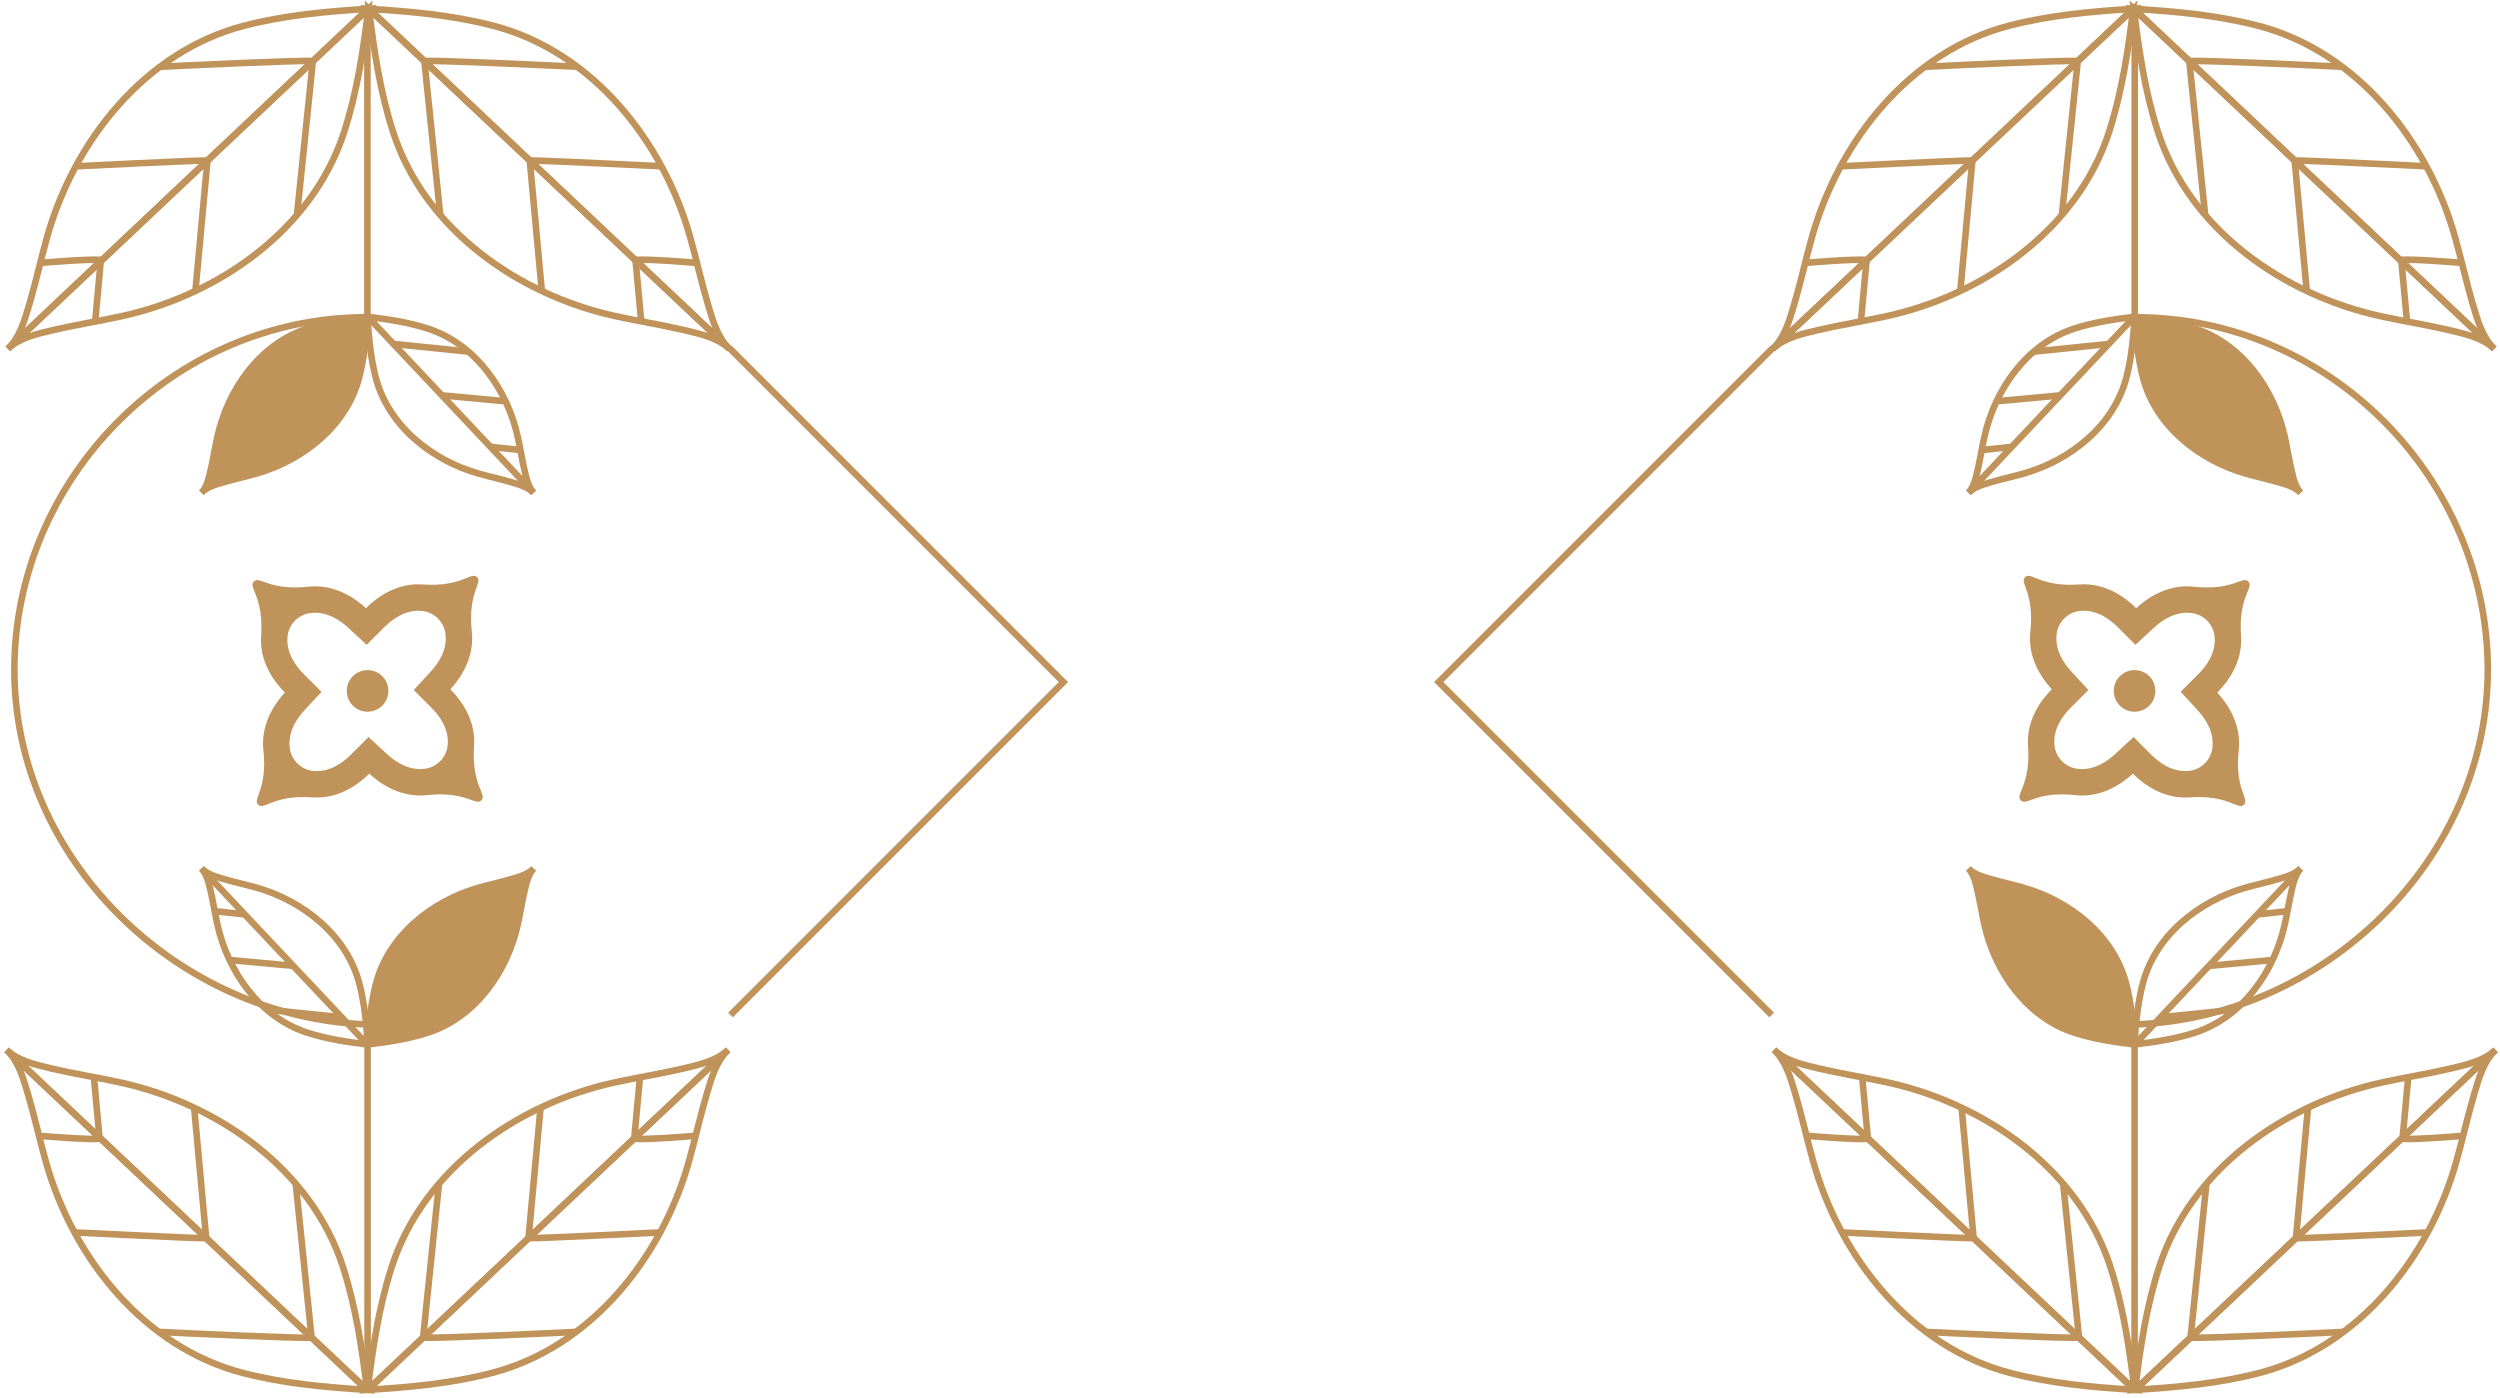 <svg width="379" height="212" viewBox="0 0 379 212" fill="none" xmlns="http://www.w3.org/2000/svg">
<path d="M47.135 92.93C45.204 93.138 43.713 94.687 43.581 96.624C43.581 96.638 43.581 96.65 43.581 96.665C43.417 99.023 44.818 100.954 46.022 102.158L48.737 104.876L46.133 107.703C44.979 108.954 43.657 110.94 43.915 113.287L43.921 113.328C44.129 115.25 45.688 116.747 47.615 116.882H47.656C50.012 117.049 51.942 115.651 53.149 114.447L55.871 111.734L58.695 114.339C59.946 115.493 61.932 116.817 64.282 116.559L64.323 116.554C66.245 116.346 67.742 114.787 67.876 112.859V112.818C68.043 110.46 66.643 108.529 65.439 107.325L62.723 104.607L65.328 101.78C66.482 100.529 67.803 98.546 67.545 96.196L67.539 96.155C67.331 94.233 65.773 92.736 63.845 92.601H63.804C61.449 92.434 59.518 93.835 58.311 95.036L55.59 97.752L52.766 95.144C51.515 93.99 49.528 92.666 47.179 92.924C47.164 92.924 47.153 92.927 47.138 92.93H47.135ZM38.472 88.157C39.366 87.226 40.74 89.599 46.742 88.942C50.727 88.506 53.838 90.686 55.481 92.2C57.063 90.621 60.084 88.324 64.079 88.603C70.103 89.022 71.38 86.596 72.312 87.489C73.243 88.383 70.87 89.757 71.526 95.76C71.963 99.744 69.786 102.852 68.272 104.495C69.851 106.077 72.15 109.098 71.872 113.097C71.453 119.12 73.879 120.397 72.985 121.329C72.092 122.26 70.718 119.887 64.715 120.544C60.731 120.98 57.62 118.8 55.976 117.286C54.394 118.865 51.371 121.162 47.378 120.883C41.355 120.464 40.078 122.89 39.146 121.997C38.214 121.103 40.587 119.729 39.931 113.726C39.495 109.745 41.671 106.634 43.186 104.993C41.607 103.411 39.307 100.391 39.585 96.392C40.004 90.369 37.579 89.092 38.472 88.16V88.157Z" fill="#C0935A"/>
<path d="M55.724 107.897C57.467 107.897 58.88 106.484 58.88 104.742C58.88 102.999 57.467 101.587 55.724 101.587C53.982 101.587 52.569 102.999 52.569 104.742C52.569 106.484 53.982 107.897 55.724 107.897Z" fill="#C0935A"/>
<path d="M55.724 211V158.077" stroke="#C0935A" stroke-miterlimit="10"/>
<path d="M55.718 155.309C27.006 154.295 2.178 130.396 2.178 101.522C2.178 72.648 26.098 48.096 55.604 48.096" stroke="#C0935A" stroke-miterlimit="10"/>
<path d="M55.772 48.031C58.815 48.395 61.9 48.86 64.844 49.807C72.107 52.153 76.92 59.102 78.502 66.271C78.871 67.97 79.144 69.698 79.539 71.397C79.803 72.511 80.096 73.841 80.919 74.714L55.798 48.06" stroke="#C0935A" stroke-miterlimit="10"/>
<path d="M80.881 74.711C80.061 73.841 78.751 73.472 77.65 73.144C75.977 72.642 74.272 72.279 72.593 71.808C65.533 69.816 58.874 64.601 56.958 57.212C56.179 54.218 55.9 51.113 55.713 48.049" stroke="#C0935A" stroke-miterlimit="10"/>
<path d="M74.297 67.739L78.856 68.222" stroke="#C0935A" stroke-miterlimit="10"/>
<path d="M66.939 59.934L76.6 60.828" stroke="#C0935A" stroke-miterlimit="10"/>
<path d="M59.577 52.133L70.973 53.305" stroke="#C0935A" stroke-miterlimit="10"/>
<path d="M55.678 48.031L55.619 48.037H55.61C52.584 48.403 49.526 48.866 46.602 49.809C39.34 52.153 34.523 59.105 32.947 66.271C32.572 67.973 32.306 69.698 31.907 71.397C31.643 72.517 31.354 73.841 30.53 74.714C31.354 73.841 32.66 73.472 33.762 73.146C35.434 72.648 37.139 72.282 38.818 71.808C45.878 69.816 52.54 64.604 54.453 57.215C55.229 54.221 55.511 51.116 55.698 48.052L55.678 48.034V48.031Z" fill="#C09359" stroke="#C0935A" stroke-miterlimit="10"/>
<path d="M55.675 158.335C52.631 157.972 49.546 157.506 46.602 156.56C39.34 154.213 34.526 147.264 32.944 140.096C32.575 138.397 32.303 136.668 31.907 134.969C31.643 133.856 31.351 132.526 30.527 131.653L55.648 158.306" stroke="#C0935A" stroke-miterlimit="10"/>
<path d="M30.568 131.656C31.389 132.526 32.698 132.895 33.8 133.223C35.472 133.724 37.178 134.087 38.856 134.559C45.916 136.551 52.575 141.766 54.491 149.154C55.27 152.148 55.549 155.253 55.736 158.318" stroke="#C0935A" stroke-miterlimit="10"/>
<path d="M37.148 138.628L32.592 138.142" stroke="#C0935A" stroke-miterlimit="10"/>
<path d="M44.51 146.429L34.845 145.539" stroke="#C0935A" stroke-miterlimit="10"/>
<path d="M51.87 154.234L40.474 153.059" stroke="#C0935A" stroke-miterlimit="10"/>
<path d="M55.772 158.335L55.83 158.329H55.839C58.865 157.963 61.924 157.5 64.847 156.557C72.11 154.213 76.926 147.262 78.502 140.096C78.877 138.394 79.144 136.668 79.542 134.969C79.806 133.85 80.096 132.526 80.919 131.653C80.096 132.526 78.789 132.895 77.688 133.22C76.015 133.718 74.31 134.084 72.631 134.559C65.571 136.551 58.909 141.763 56.996 149.151C56.22 152.145 55.938 155.25 55.751 158.315L55.772 158.332V158.335Z" fill="#C09359" stroke="#C0935A" stroke-miterlimit="10"/>
<path d="M55.935 1.381C56.685 7.621 57.631 13.934 59.577 19.963C64.375 34.836 78.613 44.697 93.284 47.925C96.773 48.693 100.3 49.241 103.781 50.058C106.072 50.597 108.787 51.195 110.571 52.879L55.935 1.381Z" stroke="#C0935A" stroke-miterlimit="10"/>
<path d="M55.974 1.343C62.246 1.727 68.606 2.304 74.737 3.894C89.866 7.814 100.541 21.451 104.619 35.912C105.589 39.348 106.342 42.84 107.361 46.265C108.032 48.518 108.788 51.195 110.572 52.88L55.974 1.343Z" stroke="#C0935A" stroke-miterlimit="10"/>
<path d="M96.293 39.401C98.317 39.225 105.656 39.855 105.656 39.855" stroke="#C0935A" stroke-miterlimit="10"/>
<path d="M80.315 24.331C82.694 24.331 100.409 25.216 100.409 25.216" stroke="#C0935A" stroke-miterlimit="10"/>
<path d="M87.528 10.123C84.616 9.982 66.315 9.1 64.358 9.258H64.337" stroke="#C0935A" stroke-miterlimit="10"/>
<path d="M80.315 24.331L82.14 44.117" stroke="#C0935A" stroke-miterlimit="10"/>
<path d="M97.21 48.758L96.372 39.697L96.357 39.544" stroke="#C0935A" stroke-miterlimit="10"/>
<path d="M64.337 9.259L66.74 32.593" stroke="#C0935A" stroke-miterlimit="10"/>
<path d="M55.83 1.381C55.08 7.621 54.133 13.934 52.188 19.963C47.39 34.836 33.152 44.697 18.481 47.925C14.992 48.693 11.464 49.241 7.984 50.058C5.693 50.597 2.977 51.195 1.193 52.879L55.83 1.381Z" stroke="#C0935A" stroke-miterlimit="10"/>
<path d="M55.792 1.343C49.52 1.727 43.159 2.304 37.028 3.894C21.899 7.814 11.224 21.451 7.146 35.912C6.177 39.348 5.424 42.84 4.404 46.265C3.733 48.518 2.977 51.195 1.193 52.88L55.792 1.343Z" stroke="#C0935A" stroke-miterlimit="10"/>
<path d="M15.469 39.401C13.445 39.225 6.106 39.855 6.106 39.855" stroke="#C0935A" stroke-miterlimit="10"/>
<path d="M31.45 24.331C29.071 24.331 11.356 25.216 11.356 25.216" stroke="#C0935A" stroke-miterlimit="10"/>
<path d="M24.234 10.123C27.146 9.982 45.447 9.1 47.404 9.258H47.425" stroke="#C0935A" stroke-miterlimit="10"/>
<path d="M31.45 24.331L29.625 44.117" stroke="#C0935A" stroke-miterlimit="10"/>
<path d="M47.428 9.259L45.025 32.593" stroke="#C0935A" stroke-miterlimit="10"/>
<path d="M14.429 48.746L15.27 39.612L15.273 39.588L15.279 39.527" stroke="#C0935A" stroke-miterlimit="10"/>
<path d="M55.742 210.66C56.492 204.42 57.438 198.107 59.384 192.078C64.182 177.205 78.42 167.344 93.091 164.115C96.58 163.348 100.108 162.8 103.588 161.983C105.879 161.444 108.594 160.846 110.379 159.161L55.742 210.657" stroke="#C0935A" stroke-miterlimit="10"/>
<path d="M55.78 210.698C62.053 210.315 68.413 209.737 74.544 208.147C89.672 204.227 100.348 190.59 104.426 176.129C105.395 172.693 106.148 169.201 107.168 165.776C107.839 163.523 108.594 160.846 110.379 159.161L55.78 210.698Z" stroke="#C0935A" stroke-miterlimit="10"/>
<path d="M96.1 172.64C98.124 172.816 105.462 172.186 105.462 172.186" stroke="#C0935A" stroke-miterlimit="10"/>
<path d="M80.122 187.713C82.5 187.713 100.215 186.828 100.215 186.828" stroke="#C0935A" stroke-miterlimit="10"/>
<path d="M87.335 201.918C84.422 202.059 66.121 202.941 64.165 202.783H64.144" stroke="#C0935A" stroke-miterlimit="10"/>
<path d="M80.122 187.713L81.947 167.924" stroke="#C0935A" stroke-miterlimit="10"/>
<path d="M97.017 163.286L96.179 172.347L96.164 172.5" stroke="#C0935A" stroke-miterlimit="10"/>
<path d="M64.144 202.782L66.546 179.448" stroke="#C0935A" stroke-miterlimit="10"/>
<path d="M55.636 210.66C54.886 204.42 53.94 198.107 51.995 192.078C47.196 177.205 32.959 167.344 18.287 164.115C14.798 163.348 11.271 162.8 7.791 161.983C5.5 161.444 2.784 160.846 1 159.161L55.636 210.657" stroke="#C0935A" stroke-miterlimit="10"/>
<path d="M55.598 210.698C49.326 210.315 42.966 209.737 36.834 208.147C21.706 204.227 11.031 190.59 6.953 176.129C5.983 172.693 5.23 169.201 4.211 165.776C3.54 163.523 2.784 160.846 1 159.161L55.598 210.698Z" stroke="#C0935A" stroke-miterlimit="10"/>
<path d="M15.276 172.64C13.252 172.816 5.913 172.186 5.913 172.186" stroke="#C0935A" stroke-miterlimit="10"/>
<path d="M31.256 187.713C28.878 187.713 11.163 186.828 11.163 186.828" stroke="#C0935A" stroke-miterlimit="10"/>
<path d="M24.041 201.918C26.953 202.059 45.254 202.941 47.211 202.783H47.231" stroke="#C0935A" stroke-miterlimit="10"/>
<path d="M31.257 187.713L29.432 167.924" stroke="#C0935A" stroke-miterlimit="10"/>
<path d="M47.235 202.782L44.833 179.448" stroke="#C0935A" stroke-miterlimit="10"/>
<path d="M14.236 163.298L15.077 172.432L15.08 172.456L15.085 172.517" stroke="#C0935A" stroke-miterlimit="10"/>
<path d="M55.698 1V51.022" stroke="#C0935A" stroke-miterlimit="10"/>
<path d="M110.742 153.871L161.212 103.4L110.572 52.757" stroke="#C0935A" stroke-miterlimit="10"/>
<path d="M332.189 92.93C334.119 93.138 335.611 94.687 335.742 96.624C335.742 96.638 335.742 96.65 335.742 96.665C335.906 99.023 334.506 100.954 333.302 102.158L330.586 104.876L333.191 107.703C334.345 108.954 335.666 110.94 335.408 113.287L335.403 113.328C335.195 115.25 333.636 116.747 331.708 116.882H331.667C329.312 117.049 327.381 115.651 326.174 114.447L323.453 111.734L320.629 114.339C319.378 115.493 317.392 116.817 315.042 116.559L315.001 116.554C313.079 116.346 311.582 114.787 311.447 112.859V112.818C311.28 110.46 312.681 108.529 313.885 107.325L316.601 104.607L313.996 101.78C312.842 100.529 311.521 98.546 311.779 96.196L311.784 96.155C311.992 94.233 313.551 92.736 315.479 92.601H315.52C317.875 92.434 319.806 93.835 321.013 95.036L323.734 97.752L326.558 95.144C327.809 93.99 329.795 92.666 332.145 92.924C332.16 92.924 332.171 92.927 332.186 92.93H332.189ZM340.852 88.157C339.958 87.226 338.584 89.599 332.581 88.942C328.597 88.506 325.486 90.686 323.842 92.2C322.261 90.621 319.24 88.324 315.244 88.603C309.221 89.022 307.944 86.596 307.012 87.489C306.081 88.383 308.453 89.757 307.797 95.76C307.361 99.744 309.537 102.852 311.052 104.495C309.473 106.077 307.173 109.098 307.452 113.097C307.87 119.12 305.445 120.397 306.338 121.329C307.232 122.26 308.606 119.887 314.608 120.544C318.593 120.98 321.704 118.8 323.347 117.286C324.929 118.865 327.953 121.162 331.946 120.883C337.969 120.464 339.246 122.89 340.178 121.997C341.109 121.103 338.736 119.729 339.393 113.726C339.829 109.745 337.652 106.634 336.138 104.993C337.717 103.411 340.017 100.391 339.738 96.392C339.319 90.369 341.745 89.092 340.852 88.16V88.157Z" fill="#C0935A"/>
<path d="M323.599 107.897C321.857 107.897 320.444 106.484 320.444 104.742C320.444 102.999 321.857 101.587 323.599 101.587C325.342 101.587 326.754 102.999 326.754 104.742C326.754 106.484 325.342 107.897 323.599 107.897Z" fill="#C0935A"/>
<path d="M323.6 211V158.077" stroke="#C0935A" stroke-miterlimit="10"/>
<path d="M323.605 155.309C352.318 154.295 377.146 130.396 377.146 101.522C377.146 72.648 353.226 48.096 323.72 48.096" stroke="#C0935A" stroke-miterlimit="10"/>
<path d="M323.552 48.031C320.508 48.395 317.424 48.86 314.479 49.807C307.217 52.153 302.404 59.102 300.822 66.271C300.453 67.97 300.18 69.698 299.785 71.397C299.521 72.511 299.228 73.841 298.405 74.714L323.526 48.06" stroke="#C0935A" stroke-miterlimit="10"/>
<path d="M298.443 74.711C299.263 73.841 300.573 73.472 301.674 73.144C303.347 72.642 305.052 72.279 306.731 71.808C313.791 69.816 320.45 64.601 322.366 57.212C323.145 54.218 323.423 51.113 323.611 48.049" stroke="#C0935A" stroke-miterlimit="10"/>
<path d="M305.026 67.739L300.468 68.222" stroke="#C0935A" stroke-miterlimit="10"/>
<path d="M312.385 59.934L302.724 60.828" stroke="#C0935A" stroke-miterlimit="10"/>
<path d="M319.747 52.133L308.351 53.305" stroke="#C0935A" stroke-miterlimit="10"/>
<path d="M323.646 48.031L323.705 48.037H323.713C326.74 48.403 329.798 48.866 332.722 49.809C339.984 52.153 344.8 59.105 346.377 66.271C346.752 67.973 347.018 69.698 347.417 71.397C347.68 72.517 347.97 73.841 348.793 74.714C347.97 73.841 346.664 73.472 345.562 73.146C343.889 72.648 342.184 72.282 340.506 71.808C333.445 69.816 326.784 64.604 324.871 57.215C324.094 54.221 323.813 51.116 323.626 48.052L323.646 48.034V48.031Z" fill="#C09359" stroke="#C0935A" stroke-miterlimit="10"/>
<path d="M323.649 158.335C326.693 157.972 329.778 157.506 332.722 156.56C339.984 154.213 344.798 147.264 346.379 140.096C346.749 138.397 347.021 136.668 347.417 134.969C347.68 133.856 347.973 132.526 348.796 131.653L323.675 158.306" stroke="#C0935A" stroke-miterlimit="10"/>
<path d="M348.755 131.656C347.935 132.526 346.626 132.895 345.524 133.223C343.851 133.724 342.146 134.087 340.468 134.559C333.407 136.551 326.748 141.766 324.833 149.154C324.053 152.148 323.775 155.253 323.587 158.318" stroke="#C0935A" stroke-miterlimit="10"/>
<path d="M342.176 138.628L346.731 138.142" stroke="#C0935A" stroke-miterlimit="10"/>
<path d="M334.814 146.429L344.479 145.539" stroke="#C0935A" stroke-miterlimit="10"/>
<path d="M327.454 154.234L338.85 153.059" stroke="#C0935A" stroke-miterlimit="10"/>
<path d="M323.552 158.335L323.494 158.329H323.485C320.459 157.963 317.4 157.5 314.476 156.557C307.214 154.213 302.398 147.262 300.822 140.096C300.447 138.394 300.18 136.668 299.782 134.969C299.518 133.85 299.228 132.526 298.405 131.653C299.228 132.526 300.535 132.895 301.636 133.22C303.309 133.718 305.014 134.084 306.693 134.559C313.753 136.551 320.415 141.763 322.328 149.151C323.104 152.145 323.385 155.25 323.573 158.315L323.552 158.332V158.335Z" fill="#C09359" stroke="#C0935A" stroke-miterlimit="10"/>
<path d="M323.389 1.381C322.639 7.621 321.692 13.934 319.747 19.963C314.949 34.836 300.711 44.697 286.04 47.925C282.551 48.693 279.023 49.241 275.543 50.058C273.252 50.597 270.536 51.195 268.752 52.879L323.389 1.381Z" stroke="#C0935A" stroke-miterlimit="10"/>
<path d="M323.35 1.343C317.078 1.727 310.718 2.304 304.586 3.894C289.458 7.814 278.783 21.451 274.705 35.912C273.735 39.348 272.982 42.84 271.963 46.265C271.292 48.518 270.536 51.195 268.752 52.88L323.35 1.343Z" stroke="#C0935A" stroke-miterlimit="10"/>
<path d="M283.031 39.401C281.006 39.225 273.668 39.855 273.668 39.855" stroke="#C0935A" stroke-miterlimit="10"/>
<path d="M299.009 24.331C296.63 24.331 278.915 25.216 278.915 25.216" stroke="#C0935A" stroke-miterlimit="10"/>
<path d="M291.796 10.123C294.708 9.982 313.009 9.1 314.966 9.258H314.986" stroke="#C0935A" stroke-miterlimit="10"/>
<path d="M299.009 24.331L297.184 44.117" stroke="#C0935A" stroke-miterlimit="10"/>
<path d="M282.114 48.758L282.952 39.697L282.966 39.544" stroke="#C0935A" stroke-miterlimit="10"/>
<path d="M314.986 9.259L312.584 32.593" stroke="#C0935A" stroke-miterlimit="10"/>
<path d="M323.494 1.381C324.244 7.621 325.19 13.934 327.135 19.963C331.934 34.836 346.172 44.697 360.843 47.925C364.332 48.693 367.859 49.241 371.34 50.058C373.631 50.597 376.346 51.195 378.13 52.879L323.494 1.381Z" stroke="#C0935A" stroke-miterlimit="10"/>
<path d="M323.532 1.343C329.804 1.727 336.164 2.304 342.296 3.894C357.424 7.814 368.1 21.451 372.177 35.912C373.147 39.348 373.9 42.84 374.92 46.265C375.59 48.518 376.346 51.195 378.13 52.88L323.532 1.343Z" stroke="#C0935A" stroke-miterlimit="10"/>
<path d="M363.854 39.401C365.879 39.225 373.217 39.855 373.217 39.855" stroke="#C0935A" stroke-miterlimit="10"/>
<path d="M347.874 24.331C350.253 24.331 367.968 25.216 367.968 25.216" stroke="#C0935A" stroke-miterlimit="10"/>
<path d="M355.089 10.123C352.177 9.982 333.876 9.1 331.919 9.258H331.899" stroke="#C0935A" stroke-miterlimit="10"/>
<path d="M347.874 24.331L349.699 44.117" stroke="#C0935A" stroke-miterlimit="10"/>
<path d="M331.896 9.259L334.298 32.593" stroke="#C0935A" stroke-miterlimit="10"/>
<path d="M364.895 48.746L364.054 39.612L364.051 39.588L364.045 39.527" stroke="#C0935A" stroke-miterlimit="10"/>
<path d="M323.582 210.66C322.832 204.42 321.885 198.107 319.94 192.078C315.141 177.205 300.904 167.344 286.233 164.115C282.743 163.348 279.216 162.8 275.736 161.983C273.445 161.444 270.729 160.846 268.945 159.161L323.582 210.657" stroke="#C0935A" stroke-miterlimit="10"/>
<path d="M323.543 210.698C317.271 210.315 310.911 209.737 304.78 208.147C289.651 204.227 278.976 190.59 274.898 176.129C273.928 172.693 273.175 169.201 272.156 165.776C271.485 163.523 270.729 160.846 268.945 159.161L323.543 210.698Z" stroke="#C0935A" stroke-miterlimit="10"/>
<path d="M283.224 172.64C281.2 172.816 273.861 172.186 273.861 172.186" stroke="#C0935A" stroke-miterlimit="10"/>
<path d="M299.202 187.713C296.823 187.713 279.108 186.828 279.108 186.828" stroke="#C0935A" stroke-miterlimit="10"/>
<path d="M291.989 201.918C294.901 202.059 313.202 202.941 315.159 202.783H315.18" stroke="#C0935A" stroke-miterlimit="10"/>
<path d="M299.202 187.713L297.377 167.924" stroke="#C0935A" stroke-miterlimit="10"/>
<path d="M282.307 163.286L283.145 172.347L283.16 172.5" stroke="#C0935A" stroke-miterlimit="10"/>
<path d="M315.18 202.782L312.777 179.448" stroke="#C0935A" stroke-miterlimit="10"/>
<path d="M323.687 210.66C324.437 204.42 325.384 198.107 327.329 192.078C332.127 177.205 346.365 167.344 361.036 164.115C364.525 163.348 368.053 162.8 371.533 161.983C373.824 161.444 376.54 160.846 378.324 159.161L323.687 210.657" stroke="#C0935A" stroke-miterlimit="10"/>
<path d="M323.725 210.698C329.998 210.315 336.358 209.737 342.489 208.147C357.618 204.227 368.293 190.59 372.371 176.129C373.341 172.693 374.093 169.201 375.113 165.776C375.784 163.523 376.54 160.846 378.324 159.161L323.725 210.698Z" stroke="#C0935A" stroke-miterlimit="10"/>
<path d="M364.048 172.64C366.072 172.816 373.411 172.186 373.411 172.186" stroke="#C0935A" stroke-miterlimit="10"/>
<path d="M348.067 187.713C350.446 187.713 368.161 186.828 368.161 186.828" stroke="#C0935A" stroke-miterlimit="10"/>
<path d="M355.283 201.918C352.371 202.059 334.07 202.941 332.113 202.783H332.092" stroke="#C0935A" stroke-miterlimit="10"/>
<path d="M348.067 187.713L349.892 167.924" stroke="#C0935A" stroke-miterlimit="10"/>
<path d="M332.089 202.782L334.491 179.448" stroke="#C0935A" stroke-miterlimit="10"/>
<path d="M365.088 163.298L364.247 172.432L364.244 172.456L364.238 172.517" stroke="#C0935A" stroke-miterlimit="10"/>
<path d="M323.626 1V51.022" stroke="#C0935A" stroke-miterlimit="10"/>
<path d="M268.582 153.871L218.111 103.4L268.752 52.757" stroke="#C0935A" stroke-miterlimit="10"/>
</svg>

